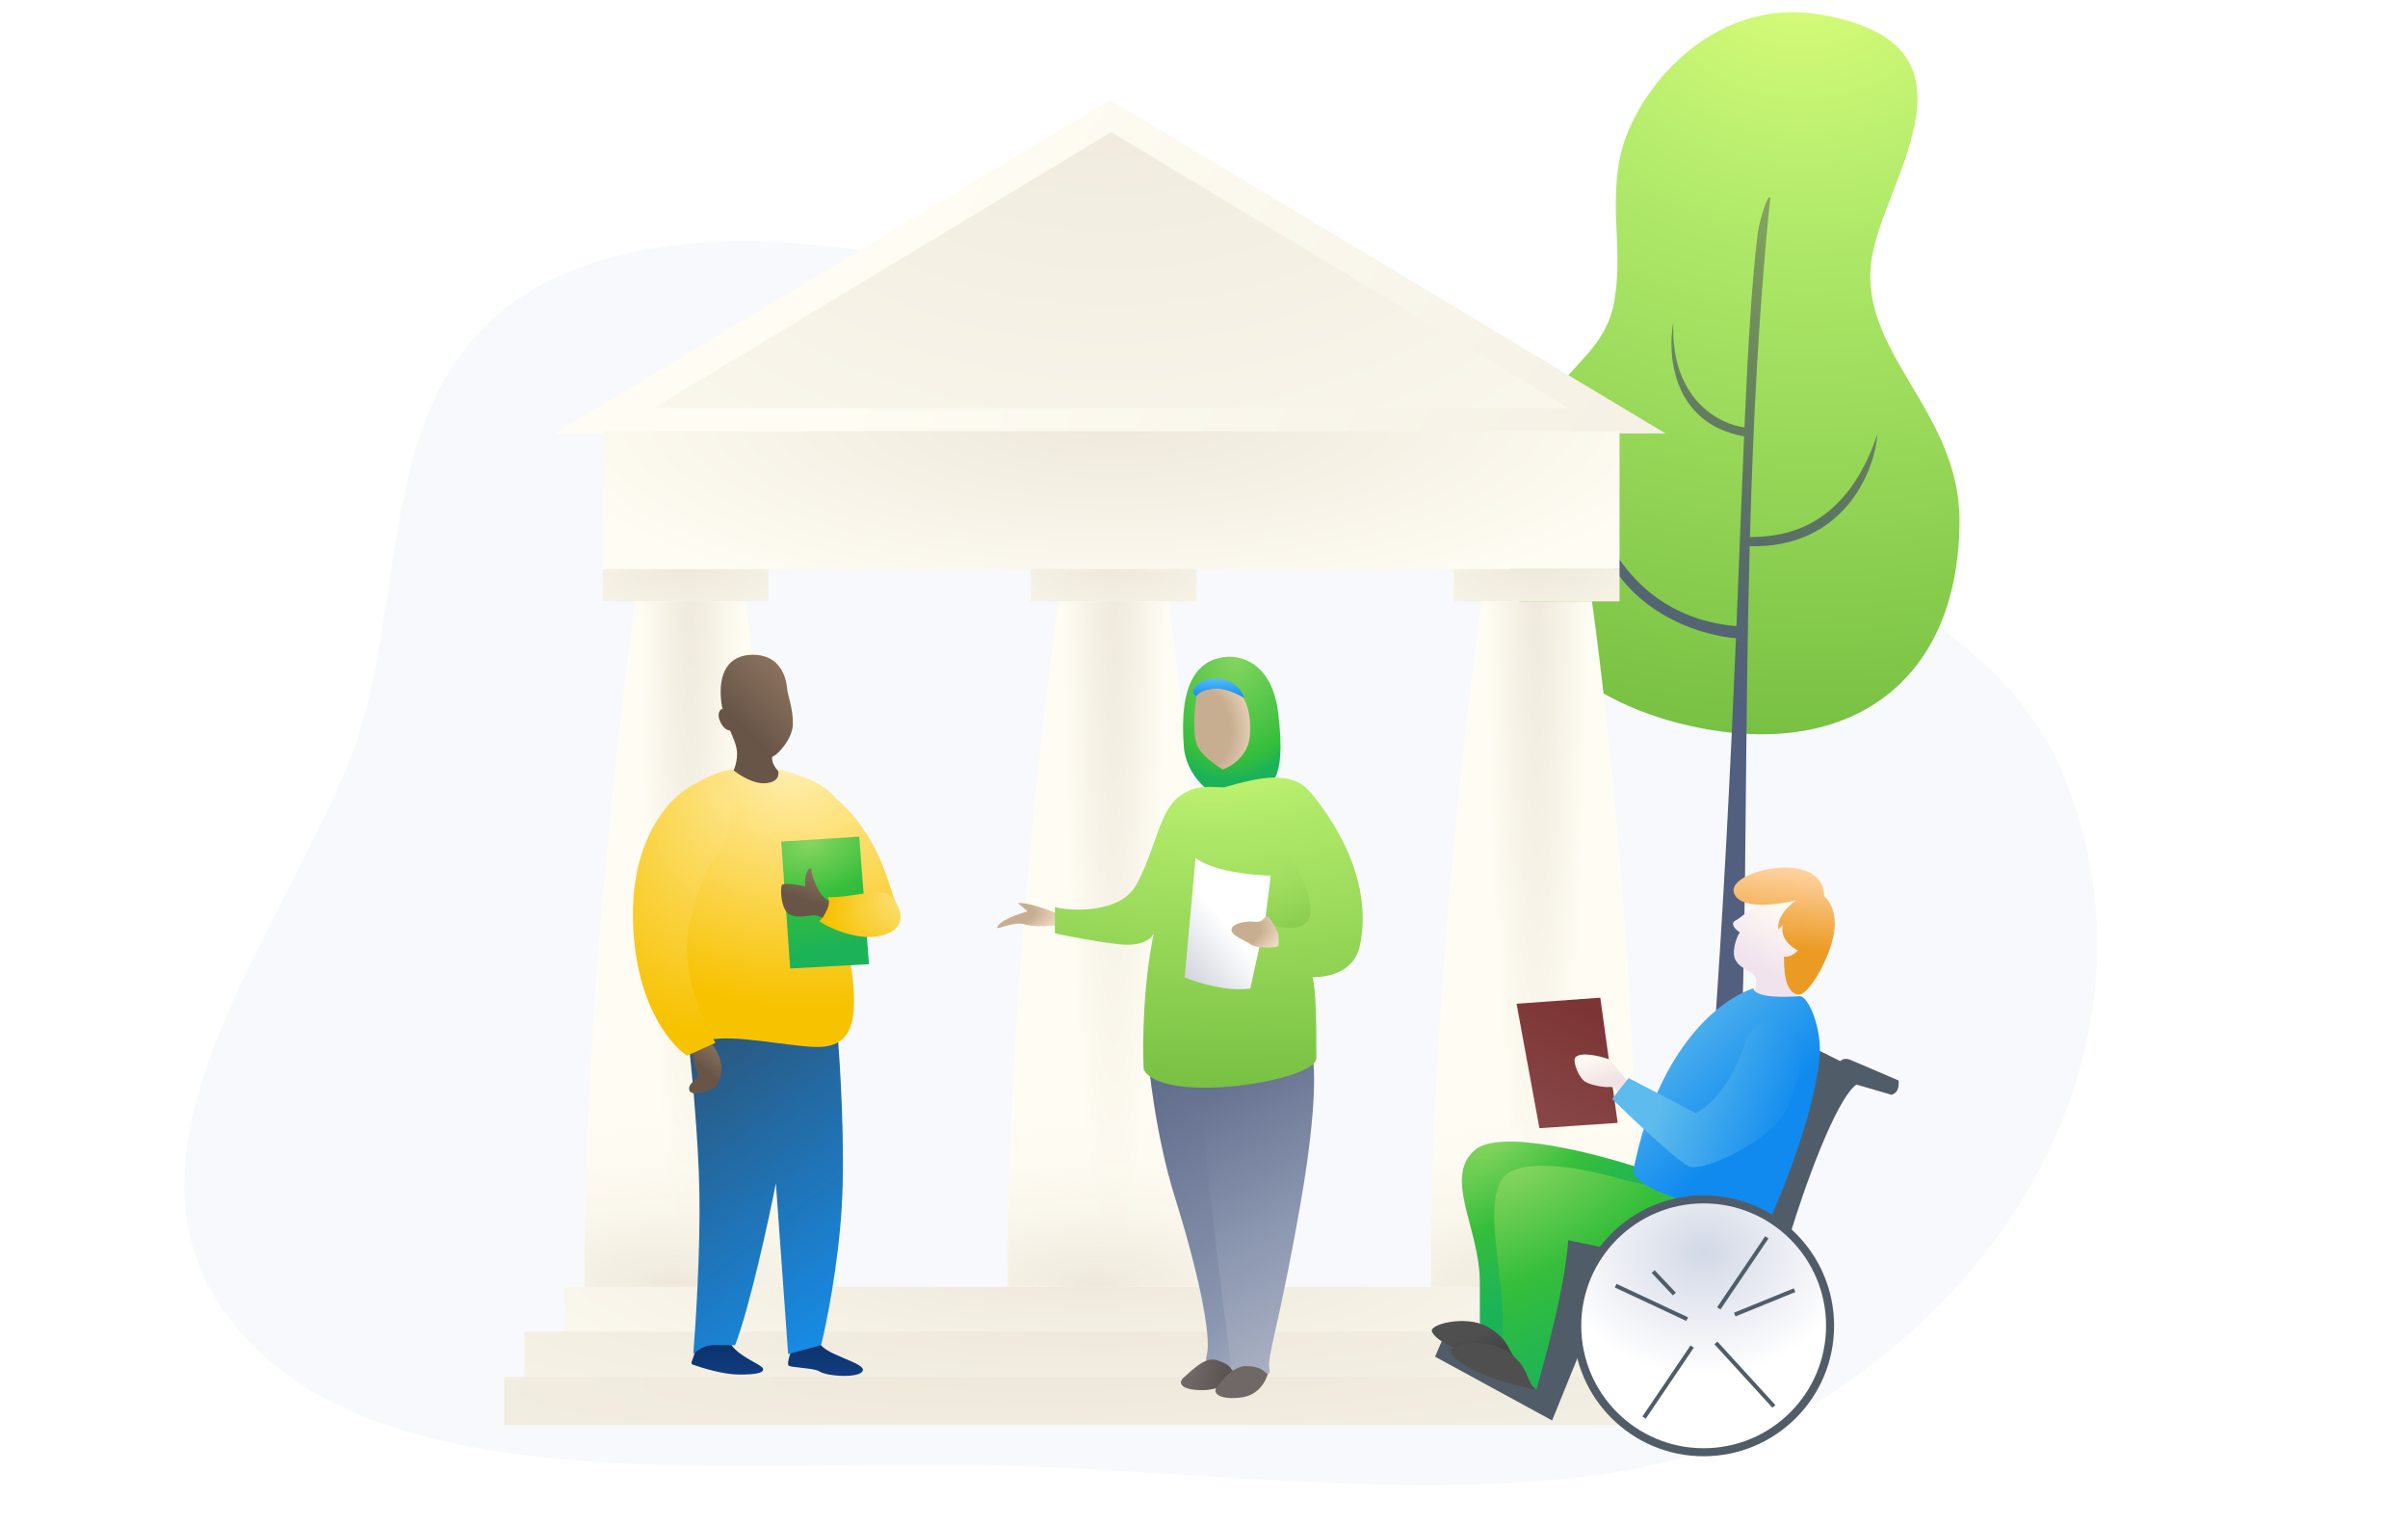 <svg width="600" height="380" viewBox="0 0 600 380" fill="none" xmlns="http://www.w3.org/2000/svg">
<g clip-path="url(#clip0)">
<path d="M145.203 66.371C203.6 45.224 293.408 82.785 352.548 102.838C416.941 124.672 492.52 142.833 513.55 191.694C536.613 245.275 514.419 308.124 457.401 346.443C405.19 381.531 326.636 367.709 255.21 365.311C185.386 362.967 99.518 375.023 60.995 333.134C23.083 291.91 66.213 238.965 86.205 191.694C104.684 147.999 88.428 86.93 145.203 66.371Z" fill="#F8F9FC"/>
<path d="M403.437 40.289C406.194 24.039 425.653 -1.11 453.589 3.63C496.596 10.928 469.852 43.952 466.453 63.98C462.462 87.502 488.244 102.088 488.244 129.548C488.244 168.776 462.412 187.985 425.918 181.792C399.752 177.352 369.938 160.925 376.328 123.271C381.458 93.042 399.342 92.064 402.226 75.069C404.378 62.392 401.231 53.29 403.437 40.289Z" fill="url(#paint0_radial)"/>
<path fill-rule="evenodd" clip-rule="evenodd" d="M435.016 197.956C435.205 178.328 435.405 157.441 435.97 136.086C458.85 136.66 467.035 118.141 467.793 108.197C459.292 133.217 442.795 133.647 436.031 133.81C436.804 105.823 438.222 77.082 441.073 49.358C440.673 47.861 438.561 54.252 438.008 57.834C436.482 70.241 435.545 86.408 434.668 106.489C428.092 105.596 416.243 99.321 416.934 80.288C415.393 88.5 416.807 105.549 434.572 108.706C434.246 116.319 433.925 124.48 433.582 133.196L433.582 133.196L433.582 133.199C433.299 140.415 433 148.011 432.671 155.994C407.288 153.889 397.828 132.372 396.273 121.596C397.04 148.607 419.606 157.84 432.546 159.005C431.271 189.574 429.529 225.67 426.473 267.539C426.473 267.539 427.049 269.026 429.872 269.298C432.695 269.57 433.502 267.72 433.502 267.72C434.537 247.93 434.766 224.056 435.016 197.956Z" fill="url(#paint1_linear)"/>
<g filter="url(#filter0_d)">
<path d="M415 90.987L276.593 7.886L138.186 90.987H415Z" fill="url(#paint2_radial)"/>
<path d="M390.93 84.683L276.88 15.909L162.83 84.683H390.93Z" fill="url(#paint3_radial)"/>
<rect x="150.221" y="90.414" width="253.317" height="34.387" fill="url(#paint4_radial)"/>
<rect x="140.637" y="303.613" width="257.901" height="34.387" fill="url(#paint5_radial)"/>
<rect x="130.637" y="314.775" width="277.901" height="23.225" fill="url(#paint6_radial)"/>
<rect x="125.637" y="326.034" width="287.901" height="11.965" fill="url(#paint7_radial)"/>
<rect x="362.273" y="124.801" width="41.264" height="8.024" fill="url(#paint8_radial)"/>
<rect x="256.82" y="124.801" width="41.264" height="8.024" fill="url(#paint9_radial)"/>
<rect x="150.221" y="124.801" width="41.264" height="8.024" fill="url(#paint10_radial)"/>
<path d="M396.661 132.825H369.152C369.152 132.825 356.543 222.231 356.543 300.174C356.543 301.336 356.554 302.482 356.577 303.613H408.097C408.115 302.484 408.123 301.338 408.123 300.174C408.123 211.342 396.661 132.825 396.661 132.825Z" fill="url(#paint11_radial)"/>
<path d="M396.661 132.825H369.152C369.152 132.825 356.543 222.231 356.543 300.174C356.543 301.336 356.554 302.482 356.577 303.613H408.097C408.115 302.484 408.123 301.338 408.123 300.174C408.123 211.342 396.661 132.825 396.661 132.825Z" fill="url(#paint12_radial)"/>
<path fill-rule="evenodd" clip-rule="evenodd" d="M291.208 132.825H263.698C263.698 132.825 251.09 222.231 251.09 300.174C251.09 301.336 251.101 302.482 251.124 303.613H302.644C302.661 302.484 302.67 301.338 302.67 300.174C302.67 211.342 291.208 132.825 291.208 132.825Z" fill="url(#paint13_radial)"/>
<path fill-rule="evenodd" clip-rule="evenodd" d="M291.208 132.825H263.698C263.698 132.825 251.09 222.231 251.09 300.174C251.09 301.336 251.101 302.482 251.124 303.613H302.644C302.661 302.484 302.67 301.338 302.67 300.174C302.67 211.342 291.208 132.825 291.208 132.825Z" fill="url(#paint14_radial)"/>
<path fill-rule="evenodd" clip-rule="evenodd" d="M185.755 132.825H158.245C158.245 132.825 145.637 222.231 145.637 300.174C145.637 301.336 145.648 302.482 145.671 303.613H197.191C197.208 302.484 197.217 301.338 197.217 300.174C197.217 211.342 185.755 132.825 185.755 132.825Z" fill="url(#paint15_radial)"/>
<path fill-rule="evenodd" clip-rule="evenodd" d="M185.755 132.825H158.245C158.245 132.825 145.637 222.231 145.637 300.174C145.637 301.336 145.648 302.482 145.671 303.613H197.191C197.208 302.484 197.217 301.338 197.217 300.174C197.217 211.342 185.755 132.825 185.755 132.825Z" fill="url(#paint16_radial)"/>
</g>
<path d="M367.406 286.555C373.648 280.948 398.659 287.569 410.384 291.58L427.179 294.093L428.237 305.598H417.261L380.894 297.796V322.657C379.792 327.11 376.953 335.803 374.414 334.956C371.875 334.11 369.565 330.989 368.728 329.534V319.484C368.728 305.995 359.603 293.564 367.406 286.555Z" fill="url(#paint17_radial)"/>
<path d="M357.574 337.984L359.371 333.838L375.68 340.334L380.103 316.699L390.055 302.187L407.47 313.105L393.925 336.188L386.737 353.879L357.574 337.984Z" fill="#505D68"/>
<path d="M462.54 270.188C457.219 274.213 449.408 296.479 446.168 307.109L441.047 303.752L445.495 280.815L452.169 261.19L458.546 264.354C458.809 264.025 459.663 263.494 460.968 264.008C462.273 264.523 469.583 267.679 473.076 269.192C473.128 269.614 473.15 270.656 472.823 271.45C472.496 272.245 471.686 272.645 471.322 272.746L462.54 270.188Z" fill="#505D68"/>
<path d="M432.501 229.295C434.101 228.495 439.501 223.629 442.001 221.295L447.001 219.795L450.001 224.295L450.501 236.295L447.501 249.295L442.001 250.795L436.501 248.295C437.001 247.462 437.901 245.395 437.501 243.795C437.001 241.795 434.001 241.795 432.501 239.295C431.301 237.295 432.668 233.462 433.501 232.295C432.501 231.629 430.901 230.095 432.501 229.295Z" fill="url(#paint18_linear)"/>
<path d="M374.203 293.837C378.21 287.652 395.835 291.26 404.147 293.837L428.973 299.391L406.978 312.349L390.753 308.973C389.969 320.472 385.012 338.603 382.798 346.261C379.822 343.575 374.203 337.589 374.203 334.889C375.945 321.278 369.194 301.569 374.203 293.837Z" fill="url(#paint19_radial)"/>
<path d="M370.314 330.368C365.116 327.66 356.162 329.866 356.771 331.716C358.895 336.173 372.349 338.859 378.81 339.645C375.839 338.033 376.81 333.753 370.314 330.368Z" fill="url(#paint20_linear)"/>
<path d="M432.001 222.296C433.201 226.696 442.834 225.462 447.501 224.296C443.194 227.433 442.83 230.461 443.186 231.582C443.417 231.068 443.989 230.64 444.246 230.49C443.424 233.702 446.407 236.032 448.001 236.795C446.401 238.395 445.001 238.462 444.501 238.295C444.501 244.295 445.501 247.295 448.001 247.795C450.501 248.295 456.001 238.795 457.001 232.295C457.801 227.095 455.668 224.129 454.501 223.296C454.501 211.296 430.501 216.796 432.001 222.296Z" fill="url(#paint21_linear)"/>
<path d="M375.109 336.394C370.128 333.308 361.034 334.843 361.504 336.732C363.29 341.335 376.508 345.013 382.893 346.276C380.05 344.449 381.337 340.252 375.109 336.394Z" fill="#4F4F4F"/>
<path d="M436.876 246.219C437.23 248.559 444.648 248.494 448.312 248.169C450.582 247.891 454.146 256.446 453.351 263.868C451.934 277.093 444.888 295.16 441.543 302.541C439.987 302.491 434.975 302.098 427.373 300.917C419.77 299.736 406.182 295.445 407.056 291.171C413.432 259.997 429.231 248.756 436.876 246.219Z" fill="url(#paint22_linear)"/>
<path d="M403.075 279.74L398.742 248.555L377.885 250.062L383.574 281.059L403.075 279.74Z" fill="url(#paint23_linear)"/>
<path d="M395.02 269.523C393.534 268.673 391.877 264.851 392.472 263.492C393.797 261.862 398.799 263.124 401.135 263.959L405.678 269.523L403.47 272.453C403.145 271.844 402.222 270.661 401.135 270.796C399.776 270.966 396.506 270.372 395.02 269.523Z" fill="url(#paint24_linear)"/>
<path d="M422.493 277.284C429.267 273.994 433.622 263.978 434.953 259.381C436.889 254.245 443.179 252.97 446.808 255.51C450.437 258.05 448.864 268.51 445.114 276.373C441.364 284.236 424.429 292.042 420.921 290.59C418.114 289.429 406.929 278.897 401.688 273.776L405.8 268.574L422.493 277.284Z" fill="url(#paint25_linear)"/>
<circle cx="424.5" cy="330.295" r="31.5" fill="url(#paint26_radial)" stroke="#505D68" stroke-width="2"/>
<path d="M420.389 328.628L402.574 320.294" stroke="#505D68"/>
<path d="M411.906 316.775L417.203 322.377" stroke="#505D68"/>
<path d="M427.547 334.555L441.998 350.368" stroke="#505D68"/>
<path d="M432.25 327.491L447.148 321.423" stroke="#505D68"/>
<path d="M440.25 308.247L428.269 325.947" stroke="#505D68"/>
<path d="M421.635 335.461L409.654 353.161" stroke="#505D68"/>
<path d="M295.009 186.455C293.642 169.898 298.503 163.974 306.173 163.595C310.426 163.595 317.059 166.086 318.477 177.569C320.755 196.024 315.793 195.72 314.072 196.479L301.92 197.467C299.92 196.302 295.738 192.469 295.009 186.455Z" fill="url(#paint27_radial)"/>
<path d="M298.198 173.273C298.626 171.173 299.518 170.863 299.911 170.97C301.374 170.559 304.88 170.038 307.193 171.238C310.085 172.737 311.959 177.182 311.424 183.394C310.995 188.363 306.747 190.998 304.676 191.694C303.32 190.909 300.232 188.781 298.733 186.553C296.858 183.769 297.662 175.897 298.198 173.273Z" fill="url(#paint28_radial)"/>
<path d="M253.671 225.026C255.453 224.59 260.982 226.56 263.523 227.6L263.256 230.565C261.399 230.748 257.205 230.947 255.287 230.273C252.89 229.431 248.226 231.698 248.42 231.115C248.861 229.405 253.689 227.696 256.047 227.055L253.671 225.026Z" fill="url(#paint29_radial)"/>
<path d="M302.135 171.606C304.864 171.204 308.491 172.944 309.963 173.864C308.508 168.796 301.432 167.893 298.622 170.351C296.375 172.318 297.418 173.178 298.221 173.362C298.389 172.944 299.406 172.007 302.135 171.606Z" fill="url(#paint30_linear)"/>
<path d="M292.654 297.94C288.125 283.475 286.141 266.223 285.715 259.405L310.019 261.199V336.497L306.212 341.7C303.945 341.967 299.668 341.516 300.69 337.571C301.969 332.64 298.316 316.021 292.654 297.94Z" fill="url(#paint31_linear)"/>
<path d="M324.051 299.834C328.368 275.086 327.649 264.343 326.749 262.064L298.734 264.515C300.921 299.834 306.744 339.111 306.923 341.2C307.101 343.29 317.037 344.438 316.317 341.2C315.598 337.963 318.656 330.769 324.051 299.834Z" fill="url(#paint32_linear)"/>
<path d="M299.537 346.317C303.602 346.317 306.778 344.539 307.625 342.127L307.597 342.087C306.51 340.482 305.992 339.717 303.057 338.822C300.098 337.919 296.69 341.761 295.07 343.063C293.451 344.364 293.959 346.317 299.537 346.317Z" fill="url(#paint33_linear)"/>
<path d="M326.579 197.455C321.88 191.84 314.193 193.519 305.024 196.155C301.545 196.155 298.202 195.27 293.985 198.296C288.712 202.078 288.052 211.571 283.079 220.508C279.245 227.399 267.402 227.139 262.855 225.993V232.526C266.026 233.214 273.744 234.727 279.245 235.277C284.746 235.827 287.038 233.672 287.496 232.526C284.746 245.546 284.669 260.567 284.975 266.451C289.789 275.39 327.978 269.294 327.978 263.641C327.978 254.747 327.956 246.92 327.04 243.443C330.666 243.443 337.696 242.383 338.957 235.047C342.166 218.085 331.278 203.071 326.579 197.455Z" fill="url(#paint34_radial)"/>
<path d="M309.476 348.115C313.631 347.521 315.453 344.034 315.844 342.365L315.807 342.333C314.349 341.056 313.654 340.447 310.588 340.324C307.497 340.201 304.406 343.91 303.169 345.58C301.933 347.249 304.282 348.856 309.476 348.115Z" fill="#706767"/>
<path d="M325.751 229.521C323.279 232.534 317.494 230.777 314.207 229.521L298.982 222.695L299.878 210.175L310.024 210.852L320.17 211.529C324.46 216.969 328.224 226.508 325.751 229.521Z" fill="url(#paint35_radial)"/>
<path d="M316.614 218.163L315.181 229.763L311.531 246.251C305.953 247.137 298.302 244.796 295.174 243.514L297.911 213.731C301.978 217.016 312.074 218.054 316.614 218.163Z" fill="url(#paint36_linear)"/>
<path d="M315.312 228.378C316.045 227.645 317.706 230.793 318.445 232.458C318.583 233.404 318.776 235.379 318.445 235.71C318.032 236.124 313.005 236.36 311.646 235.296C310.286 234.232 307.034 233.286 306.856 231.749C306.679 230.211 310.049 229.384 312.178 229.62C314.306 229.857 314.395 229.295 315.312 228.378Z" fill="url(#paint37_radial)"/>
<path d="M172.319 339.328L173.326 336.492L173.854 335.119C173.928 334.926 174.114 334.798 174.321 334.798H181.776C181.948 334.798 182.106 334.887 182.204 335.028C184.309 338.056 189.446 339.815 190.039 340.831C190.647 341.873 188.911 342.483 184.006 342.439C180.321 342.407 175.15 340.866 172.615 339.96C172.359 339.868 172.227 339.585 172.319 339.328Z" fill="url(#paint38_linear)"/>
<path d="M196.484 340.194C196.073 339.783 196.757 337.55 197.192 336.365C197.224 336.279 197.278 336.205 197.351 336.149C199.357 334.605 203.59 331.911 204.149 334.323C204.861 337.392 215.572 339.418 214.994 341.42C214.416 343.422 206.067 342.941 204.149 341.646C202.869 340.782 197.019 340.728 196.484 340.194Z" fill="url(#paint39_linear)"/>
<path d="M209.73 300.776C210.619 286.206 209.36 265.231 208.619 256.565H171.219C172.146 264.258 174.055 283.203 174.277 297.44C174.5 311.677 173.351 329.973 172.748 337.342C173.443 336.6 175.418 335.117 177.753 335.117H183.176C186.846 325.441 191.471 304.206 193.325 294.798L196.383 337.342L204.586 335.117C205.93 329.741 208.841 315.347 209.73 300.776Z" fill="url(#paint40_linear)"/>
<path d="M179.782 265.82C179.688 263.331 177.875 260.421 176.98 259.669C175.229 257.996 173.363 260.214 172.701 261.731C172.04 263.248 173.868 266.866 173.752 267.994C173.635 269.122 171.456 269.823 171.729 271.496C172.001 273.168 175.648 272.04 177.087 271.496C178.527 270.951 179.898 268.933 179.782 265.82Z" fill="url(#paint41_linear)"/>
<path d="M179.633 173.958C179.14 167.8 181.357 163.119 187.638 163.119C194.431 163.119 195.858 168.84 196.079 171.206C196.301 173.572 197.632 176.344 197.558 180.485C197.499 183.798 194.083 187.908 192.382 188.549C192.204 190.797 194.329 192.641 195.414 193.282V199.05L188.98 200.381L181.659 193.947C182.349 193.085 183.715 190.62 183.656 187.662C183.582 183.964 180.125 180.116 179.633 173.958Z" fill="url(#paint42_linear)"/>
<path d="M179.276 177.208C179.925 175.949 181.153 177.065 181.686 177.781L182.759 181.24C182.735 181.597 182.428 182.232 181.397 181.907C180.109 181.502 178.465 178.783 179.276 177.208Z" fill="#685547"/>
<path d="M191.081 195.089C187.882 195.528 183.998 192.972 182.456 191.639C180.794 191.944 176.382 192.493 168.602 198.617C160.822 204.742 161.319 223.177 162.54 231.629C165.055 241.198 171.406 260.079 176.685 259.049C183.284 257.761 194.873 260.417 202.759 260.819C210.646 261.221 212.417 256.634 212.738 251.001C212.996 246.494 212.158 241.001 211.707 238.817L223.233 224.884C221.56 221.487 219.493 208.354 208.018 198.617C205.07 194.728 197.276 192.345 193.747 191.639C194.192 192.606 194.28 194.65 191.081 195.089Z" fill="url(#paint43_radial)"/>
<path d="M157.705 227.95C157.628 206.795 168.482 197.131 173.919 194.943C185.655 195.561 182.284 206.911 179.131 212.508C177.748 213.731 174.344 218.955 171.796 230.073C169.248 241.191 175.045 254.523 178.262 259.799L171.217 262.984C166.745 260.12 157.783 249.105 157.705 227.95Z" fill="url(#paint44_radial)"/>
<path d="M214.098 208.429L194.661 209.671L196.896 241.284L216.526 240.209L214.098 208.429Z" fill="url(#paint45_radial)"/>
<path d="M200.677 220.828C200.501 219.446 200.788 216.319 201.97 216.324C202.49 216.326 201.655 217.505 203.938 221.778C204.689 223.185 206.23 224.594 207.306 224.777L206.121 229.354C205.505 228.939 204.032 228.09 203.072 228.013C201.872 227.917 199.367 228.879 196.962 227.931C194.557 226.984 194.355 221.355 194.804 220.511C195.164 219.836 198.869 220.441 200.677 220.828Z" fill="url(#paint46_linear)"/>
<path d="M206.058 226.684C206.906 224.741 206.434 223.819 206.293 223.486C211.639 223.722 218.303 221.486 220.696 222.448C223.688 223.651 228.278 231.842 218.393 233.276C213.498 234.163 206.113 231.125 204.141 229.406C204.698 229.127 205.101 228.621 206.058 226.684Z" fill="url(#paint47_radial)"/>
</g>
<defs>
<filter id="filter0_d" x="86.637" y="-14.114" width="367.364" height="408.114" filterUnits="userSpaceOnUse" color-interpolation-filters="sRGB">
<feFlood flood-opacity="0" result="BackgroundImageFix"/>
<feColorMatrix in="SourceAlpha" type="matrix" values="0 0 0 0 0 0 0 0 0 0 0 0 0 0 0 0 0 0 127 0"/>
<feOffset dy="17"/>
<feGaussianBlur stdDeviation="19.5"/>
<feColorMatrix type="matrix" values="0 0 0 0 0.43 0 0 0 0 0.505 0 0 0 0 0.699 0 0 0 0.19 0"/>
<feBlend mode="normal" in2="BackgroundImageFix" result="effect1_dropShadow"/>
<feBlend mode="normal" in="SourceGraphic" in2="effect1_dropShadow" result="shape"/>
</filter>
<radialGradient id="paint0_radial" cx="0" cy="0" r="1" gradientUnits="userSpaceOnUse" gradientTransform="translate(448.592 -12.763) rotate(95.45) scale(196.129 210.401)">
<stop stop-color="#DDFF7C"/>
<stop offset="0.331" stop-color="#B3EB6B"/>
<stop offset="1" stop-color="#78C143"/>
</radialGradient>
<linearGradient id="paint1_linear" x1="421.509" y1="265.642" x2="501.812" y2="80.554" gradientUnits="userSpaceOnUse">
<stop offset="0.418" stop-color="#525F7F"/>
<stop offset="1" stop-color="#3F434D" stop-opacity="0.42"/>
</linearGradient>
<radialGradient id="paint2_radial" cx="0" cy="0" r="1" gradientUnits="userSpaceOnUse" gradientTransform="translate(502.373 189.009) rotate(-153.289) scale(310.512 401.858)">
<stop stop-color="#EDE8DA"/>
<stop offset="1" stop-color="#FFFCF3"/>
</radialGradient>
<radialGradient id="paint3_radial" cx="0" cy="0" r="1" gradientUnits="userSpaceOnUse" gradientTransform="translate(276.88 -18.873) rotate(89.889) scale(296.696 382.322)">
<stop stop-color="#EDE8DA"/>
<stop offset="0.62" stop-color="#FFFCF3"/>
</radialGradient>
<radialGradient id="paint4_radial" cx="0" cy="0" r="1" gradientUnits="userSpaceOnUse" gradientTransform="translate(277.516 85.256) rotate(90.058) scale(62.47 178.795)">
<stop stop-color="#EDE8DA"/>
<stop offset="0.839" stop-color="#FFFCF3"/>
</radialGradient>
<radialGradient id="paint5_radial" cx="0" cy="0" r="1" gradientUnits="userSpaceOnUse" gradientTransform="translate(270.171 299.426) rotate(90.774) scale(43.193 191.036)">
<stop stop-color="#EDE8DA"/>
<stop offset="1" stop-color="#FFFCF3"/>
</radialGradient>
<radialGradient id="paint6_radial" cx="0" cy="0" r="1" gradientUnits="userSpaceOnUse" gradientTransform="translate(270.216 311.948) rotate(90.671) scale(53.687 388.333)">
<stop stop-color="#EDE8DA"/>
<stop offset="1" stop-color="#FFFCF3"/>
</radialGradient>
<radialGradient id="paint7_radial" cx="0" cy="0" r="1" gradientUnits="userSpaceOnUse" gradientTransform="translate(270.239 324.578) rotate(88.322) scale(67.092 627.098)">
<stop stop-color="#EDE8DA"/>
<stop offset="1" stop-color="#FFFCF3"/>
</radialGradient>
<radialGradient id="paint8_radial" cx="0" cy="0" r="1" gradientUnits="userSpaceOnUse" gradientTransform="translate(383.009 123.597) rotate(90) scale(31.76 63.46)">
<stop stop-color="#EDE8DA"/>
<stop offset="0.839" stop-color="#FFFCF3"/>
</radialGradient>
<radialGradient id="paint9_radial" cx="0" cy="0" r="1" gradientUnits="userSpaceOnUse" gradientTransform="translate(277.556 123.597) rotate(90) scale(31.76 63.46)">
<stop stop-color="#EDE8DA"/>
<stop offset="0.839" stop-color="#FFFCF3"/>
</radialGradient>
<radialGradient id="paint10_radial" cx="0" cy="0" r="1" gradientUnits="userSpaceOnUse" gradientTransform="translate(170.957 123.597) rotate(90) scale(31.76 63.46)">
<stop stop-color="#EDE8DA"/>
<stop offset="0.839" stop-color="#FFFCF3"/>
</radialGradient>
<radialGradient id="paint11_radial" cx="0" cy="0" r="1" gradientUnits="userSpaceOnUse" gradientTransform="translate(382.981 107.722) rotate(90) scale(223.267 15.448)">
<stop stop-color="#EDE8DA"/>
<stop offset="0.839" stop-color="#FFFCF3"/>
</radialGradient>
<radialGradient id="paint12_radial" cx="0" cy="0" r="1" gradientUnits="userSpaceOnUse" gradientTransform="translate(378.635 303.613) rotate(-90) scale(43.858 94.012)">
<stop stop-color="#EDE8DA"/>
<stop offset="1" stop-color="#FFFCF3" stop-opacity="0"/>
</radialGradient>
<radialGradient id="paint13_radial" cx="0" cy="0" r="1" gradientUnits="userSpaceOnUse" gradientTransform="translate(277.528 107.722) rotate(90) scale(223.267 15.448)">
<stop stop-color="#EDE8DA"/>
<stop offset="0.839" stop-color="#FFFCF3"/>
</radialGradient>
<radialGradient id="paint14_radial" cx="0" cy="0" r="1" gradientUnits="userSpaceOnUse" gradientTransform="translate(273.182 303.613) rotate(-90) scale(43.858 94.012)">
<stop stop-color="#EDE8DA"/>
<stop offset="1" stop-color="#FFFCF3" stop-opacity="0"/>
</radialGradient>
<radialGradient id="paint15_radial" cx="0" cy="0" r="1" gradientUnits="userSpaceOnUse" gradientTransform="translate(172.075 107.722) rotate(90) scale(223.267 15.448)">
<stop stop-color="#EDE8DA"/>
<stop offset="0.839" stop-color="#FFFCF3"/>
</radialGradient>
<radialGradient id="paint16_radial" cx="0" cy="0" r="1" gradientUnits="userSpaceOnUse" gradientTransform="translate(167.729 303.613) rotate(-90) scale(43.858 94.012)">
<stop stop-color="#EDE8DA"/>
<stop offset="1" stop-color="#FFFCF3" stop-opacity="0"/>
</radialGradient>
<radialGradient id="paint17_radial" cx="0" cy="0" r="1" gradientUnits="userSpaceOnUse" gradientTransform="translate(372.628 283.46) rotate(52.24) scale(35.628 76.268)">
<stop stop-color="#87D55F"/>
<stop offset="0.498" stop-color="#36BE3B"/>
<stop offset="1" stop-color="#1CB358"/>
</radialGradient>
<linearGradient id="paint18_linear" x1="434.77" y1="250.134" x2="450.051" y2="223.106" gradientUnits="userSpaceOnUse">
<stop offset="0.322" stop-color="#F1E3EE"/>
<stop offset="0.862" stop-color="#FFFCF2"/>
<stop offset="1" stop-color="white"/>
</linearGradient>
<radialGradient id="paint19_radial" cx="0" cy="0" r="1" gradientUnits="userSpaceOnUse" gradientTransform="translate(378.001 290.422) rotate(61.958) scale(52.986 105.06)">
<stop stop-color="#87D55F"/>
<stop offset="0.498" stop-color="#36BE3B"/>
<stop offset="1" stop-color="#1CB358"/>
</radialGradient>
<linearGradient id="paint20_linear" x1="366.286" y1="333.093" x2="367.103" y2="336.737" gradientUnits="userSpaceOnUse">
<stop stop-color="#4F4F4F"/>
<stop offset="1" stop-color="#454545"/>
</linearGradient>
<linearGradient id="paint21_linear" x1="447.14" y1="216.129" x2="443.322" y2="248.2" gradientUnits="userSpaceOnUse">
<stop stop-color="#FFD4A4"/>
<stop offset="0.619" stop-color="#EB9B24"/>
</linearGradient>
<linearGradient id="paint22_linear" x1="446.164" y1="271.374" x2="419.617" y2="244.477" gradientUnits="userSpaceOnUse">
<stop stop-color="#108AEE"/>
<stop offset="1" stop-color="#5EBBED"/>
</linearGradient>
<linearGradient id="paint23_linear" x1="396.935" y1="251.67" x2="384.579" y2="278.068" gradientUnits="userSpaceOnUse">
<stop stop-color="#7D3434"/>
<stop offset="1" stop-color="#874646"/>
</linearGradient>
<linearGradient id="paint24_linear" x1="389.983" y1="272.525" x2="387.606" y2="263.915" gradientUnits="userSpaceOnUse">
<stop stop-color="#F1E3E3"/>
<stop offset="0.862" stop-color="#FFFCF2"/>
<stop offset="1" stop-color="white"/>
</linearGradient>
<linearGradient id="paint25_linear" x1="444.329" y1="286.551" x2="413.614" y2="274.738" gradientUnits="userSpaceOnUse">
<stop stop-color="#108AEE"/>
<stop offset="1" stop-color="#5EBBED"/>
</linearGradient>
<radialGradient id="paint26_radial" cx="0" cy="0" r="1" gradientUnits="userSpaceOnUse" gradientTransform="translate(424.5 311.973) rotate(89.071) scale(30.827 36.949)">
<stop stop-color="#D2D8E6"/>
<stop offset="1" stop-color="white"/>
</radialGradient>
<radialGradient id="paint27_radial" cx="0" cy="0" r="1" gradientUnits="userSpaceOnUse" gradientTransform="translate(308.1 163.595) rotate(100.521) scale(30.775 23.593)">
<stop stop-color="#87D55F"/>
<stop offset="0.849" stop-color="#36BE3B"/>
<stop offset="1" stop-color="#1CB358"/>
</radialGradient>
<radialGradient id="paint28_radial" cx="0" cy="0" r="1" gradientUnits="userSpaceOnUse" gradientTransform="translate(296.976 181.095) rotate(-17.839) scale(30.044 36.004)">
<stop offset="0.316" stop-color="#C8AE91"/>
<stop offset="0.501" stop-color="#E6D0B6"/>
<stop offset="0.685" stop-color="#FAECDC"/>
</radialGradient>
<radialGradient id="paint29_radial" cx="0" cy="0" r="1" gradientUnits="userSpaceOnUse" gradientTransform="translate(247.783 228.088) rotate(-5.008) scale(31.081 11.107)">
<stop offset="0.316" stop-color="#C8AE91"/>
<stop offset="0.501" stop-color="#E6D0B6"/>
<stop offset="0.685" stop-color="#FAECDC"/>
</radialGradient>
<linearGradient id="paint30_linear" x1="300.041" y1="173.864" x2="300.123" y2="167.488" gradientUnits="userSpaceOnUse">
<stop stop-color="#108AEE"/>
<stop offset="1" stop-color="#6BCBFF"/>
</linearGradient>
<linearGradient id="paint31_linear" x1="297.867" y1="238.712" x2="356.173" y2="326.052" gradientUnits="userSpaceOnUse">
<stop stop-color="#525F7F"/>
<stop offset="0.758" stop-color="#8C97B1"/>
<stop offset="1" stop-color="#B3B9C7"/>
</linearGradient>
<linearGradient id="paint32_linear" x1="313.083" y1="241.674" x2="361.776" y2="328.661" gradientUnits="userSpaceOnUse">
<stop stop-color="#525F7F"/>
<stop offset="0.591" stop-color="#8C97B1"/>
<stop offset="1" stop-color="#B3B9C7"/>
</linearGradient>
<linearGradient id="paint33_linear" x1="296.614" y1="340.271" x2="305.122" y2="342.771" gradientUnits="userSpaceOnUse">
<stop offset="0.108" stop-color="#706767"/>
<stop offset="1" stop-color="#5C5353"/>
</linearGradient>
<radialGradient id="paint34_radial" cx="0" cy="0" r="1" gradientUnits="userSpaceOnUse" gradientTransform="translate(301.123 177.837) rotate(92.176) scale(92.935 158.81)">
<stop stop-color="#DDFF7C"/>
<stop offset="0.26" stop-color="#B3EB6B"/>
<stop offset="1" stop-color="#78C143"/>
</radialGradient>
<radialGradient id="paint35_radial" cx="0" cy="0" r="1" gradientUnits="userSpaceOnUse" gradientTransform="translate(310.072 197.655) rotate(67.172) scale(42.442 45.891)">
<stop stop-color="#DDFF7C" stop-opacity="0"/>
<stop offset="0.26" stop-color="#B3EB6B" stop-opacity="0"/>
<stop offset="1" stop-color="#78C143"/>
</radialGradient>
<linearGradient id="paint36_linear" x1="316.614" y1="227.284" x2="285.69" y2="252.499" gradientUnits="userSpaceOnUse">
<stop offset="0.262" stop-color="white"/>
<stop offset="1" stop-color="#ACB3C2"/>
</linearGradient>
<radialGradient id="paint37_radial" cx="0" cy="0" r="1" gradientUnits="userSpaceOnUse" gradientTransform="translate(306.358 232.164) rotate(-7.977) scale(24.373 13.765)">
<stop offset="0.316" stop-color="#C8AE91"/>
<stop offset="0.501" stop-color="#E6D0B6"/>
<stop offset="0.685" stop-color="#FAECDC"/>
</radialGradient>
<linearGradient id="paint38_linear" x1="182.141" y1="334.798" x2="182.141" y2="342.565" gradientUnits="userSpaceOnUse">
<stop stop-color="#0D326B"/>
<stop offset="1" stop-color="#103C80"/>
</linearGradient>
<linearGradient id="paint39_linear" x1="206.709" y1="333.36" x2="206.709" y2="342.924" gradientUnits="userSpaceOnUse">
<stop stop-color="#0D326B"/>
<stop offset="1" stop-color="#103C80"/>
</linearGradient>
<linearGradient id="paint40_linear" x1="195.996" y1="369.039" x2="107.644" y2="253.068" gradientUnits="userSpaceOnUse">
<stop offset="0.103" stop-color="#1590EF"/>
<stop offset="1" stop-color="#363941"/>
</linearGradient>
<linearGradient id="paint41_linear" x1="174.019" y1="265.348" x2="179.087" y2="259.034" gradientUnits="userSpaceOnUse">
<stop stop-color="#685547"/>
<stop offset="1" stop-color="#917763"/>
</linearGradient>
<linearGradient id="paint42_linear" x1="184.717" y1="180.698" x2="199.257" y2="166.303" gradientUnits="userSpaceOnUse">
<stop stop-color="#685547"/>
<stop offset="1" stop-color="#917763"/>
</linearGradient>
<radialGradient id="paint43_radial" cx="0" cy="0" r="1" gradientUnits="userSpaceOnUse" gradientTransform="translate(197.315 191.639) rotate(98.603) scale(58.964 68.781)">
<stop stop-color="#FFEEAE"/>
<stop stop-color="#FFEEAE"/>
<stop offset="1" stop-color="#F7C200"/>
</radialGradient>
<radialGradient id="paint44_radial" cx="0" cy="0" r="1" gradientUnits="userSpaceOnUse" gradientTransform="translate(192.385 185.341) rotate(114.375) scale(75.39 48.953)">
<stop stop-color="#FFEEAE"/>
<stop stop-color="#FFEEAE"/>
<stop offset="1" stop-color="#F7C200"/>
</radialGradient>
<radialGradient id="paint45_radial" cx="0" cy="0" r="1" gradientUnits="userSpaceOnUse" gradientTransform="translate(201.913 209.921) rotate(75.592) scale(27.023 40.82)">
<stop stop-color="#87D55F"/>
<stop offset="0.498" stop-color="#36BE3B"/>
<stop offset="1" stop-color="#1CB358"/>
</radialGradient>
<linearGradient id="paint46_linear" x1="198.236" y1="223.576" x2="201.05" y2="214.697" gradientUnits="userSpaceOnUse">
<stop stop-color="#685547"/>
<stop offset="1" stop-color="#917763"/>
</linearGradient>
<radialGradient id="paint47_radial" cx="0" cy="0" r="1" gradientUnits="userSpaceOnUse" gradientTransform="translate(232.313 219.608) rotate(152.329) scale(28.175 17.721)">
<stop stop-color="#FFEEAE"/>
<stop stop-color="#FFEEAE"/>
<stop offset="1" stop-color="#F7C200"/>
</radialGradient>
<clipPath id="clip0">
<rect width="600" height="380" fill="white"/>
</clipPath>
</defs>
</svg>
